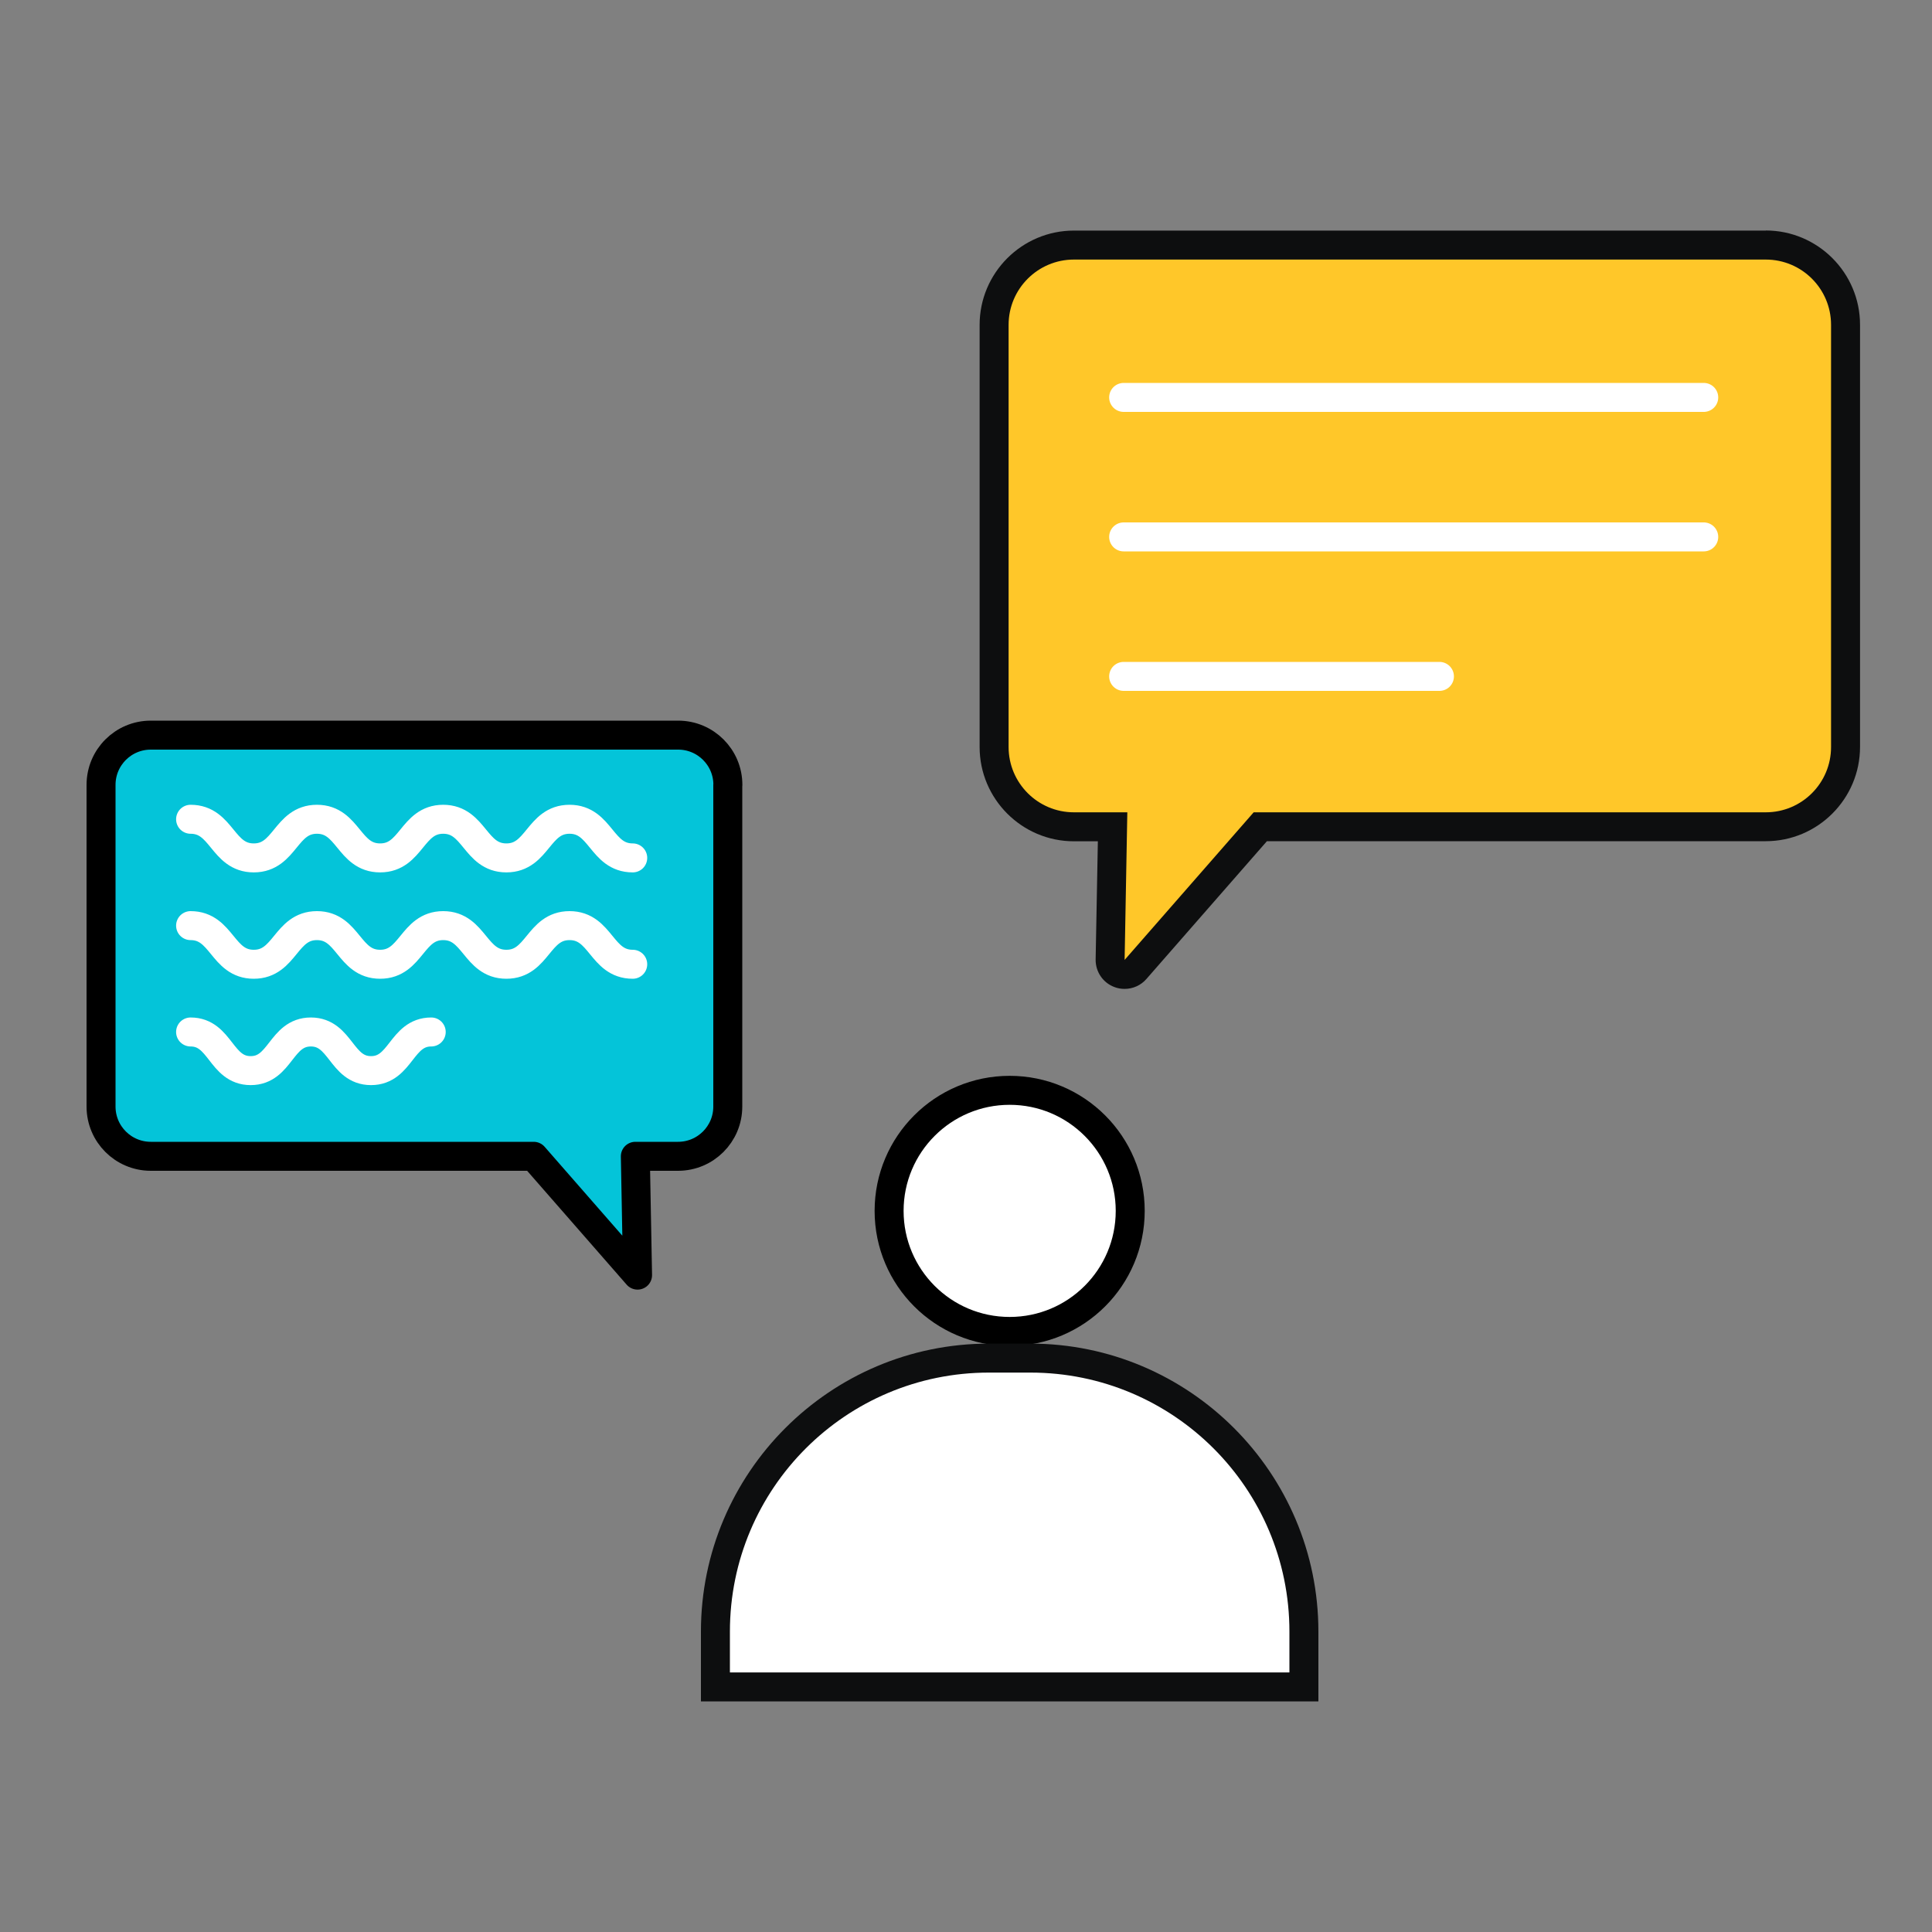 <svg xmlns="http://www.w3.org/2000/svg" id="Layer_1" data-name="Layer 1" viewBox="0 0 200 200"><rect x="0" y="0" width="200" height="200" fill="#808080" stroke="none"/><defs><style>      .cls-1, .cls-2 {        fill: #fff;      }      .cls-3 {        fill: #ffc729;      }      .cls-4 {        fill: #0d0e0f;      }      .cls-5 {        fill: #04c4d9;      }      .cls-5, .cls-2 {        stroke: #000;      }      .cls-5, .cls-2, .cls-6 {        stroke-linecap: round;        stroke-linejoin: round;        stroke-width: 3px;      }      .cls-6 {        fill: none;        stroke: #fff;      }    </style></defs><path class="cls-5" d="m75.34,81.25v33.3c0,2.85-2.31,5.15-5.15,5.15h-4.42l.23,12.3-10.75-12.3H15.61c-2.84,0-5.15-2.3-5.15-5.15v-33.3c0-2.85,2.31-5.15,5.15-5.15h54.59c2.84,0,5.15,2.3,5.15,5.15Z"></path><g><path class="cls-3" d="m116.42,100.87c-.18,0-.36-.03-.54-.1-.59-.23-.97-.8-.96-1.43l.25-13.76h-4.01c-4.55,0-8.26-3.7-8.26-8.26v-43.7c0-4.55,3.7-8.26,8.26-8.26h71.62c4.55,0,8.26,3.7,8.26,8.26v43.7c0,4.55-3.7,8.26-8.26,8.26h-52.32l-12.92,14.77c-.29.33-.71.51-1.13.51Z"></path><path class="cls-4" d="m182.79,26.87c3.74,0,6.76,3.03,6.76,6.76v43.7c0,3.73-3.02,6.76-6.76,6.76h-53.01l-13.36,15.28.28-15.28h-5.53c-3.73,0-6.76-3.03-6.76-6.76v-43.7c0-3.73,3.03-6.76,6.76-6.76h71.62m0-3h-71.62c-5.38,0-9.76,4.38-9.76,9.76v43.7c0,5.38,4.38,9.76,9.76,9.76h2.48l-.23,12.23c-.02,1.26.74,2.4,1.92,2.85.35.14.72.2,1.08.2.85,0,1.68-.36,2.26-1.03l12.47-14.26h51.64c5.38,0,9.76-4.38,9.76-9.76v-43.7c0-5.38-4.38-9.76-9.76-9.76h0Z"></path></g><g><path class="cls-6" d="m19.73,84.81c3.27,0,3.27,4,6.54,4s3.27-4,6.54-4,3.27,4,6.54,4,3.27-4,6.53-4,3.27,4,6.54,4,3.27-4,6.54-4,3.27,4,6.54,4"></path><path class="cls-6" d="m19.73,95.82c3.27,0,3.27,4,6.54,4s3.27-4,6.54-4,3.27,4,6.54,4,3.27-4,6.53-4,3.27,4,6.54,4,3.27-4,6.54-4,3.27,4,6.54,4"></path><path class="cls-6" d="m19.73,106.83c3.11,0,3.11,4,6.22,4s3.11-4,6.23-4,3.12,4,6.23,4,3.12-4,6.23-4"></path></g><g><line class="cls-6" x1="116.32" y1="41.14" x2="176.37" y2="41.14"></line><line class="cls-6" x1="116.32" y1="55.58" x2="176.37" y2="55.58"></line><line class="cls-6" x1="116.32" y1="70.02" x2="149.01" y2="70.02"></line></g><g><circle class="cls-2" cx="104.52" cy="125.35" r="12.48"></circle><g><path class="cls-1" d="m74.06,174.63v-5.73c0-15.61,12.7-28.31,28.31-28.31h4.31c15.61,0,28.31,12.7,28.31,28.31v5.73h-60.92Z"></path><path class="cls-4" d="m106.67,142.09c14.81,0,26.81,12,26.81,26.81v4.23h-57.92v-4.23c0-14.81,12-26.81,26.81-26.81h4.31m0-3h-4.31c-16.44,0-29.81,13.37-29.81,29.81v7.23h63.92v-7.23c0-16.44-13.37-29.81-29.81-29.81h0Z"></path></g></g></svg>
